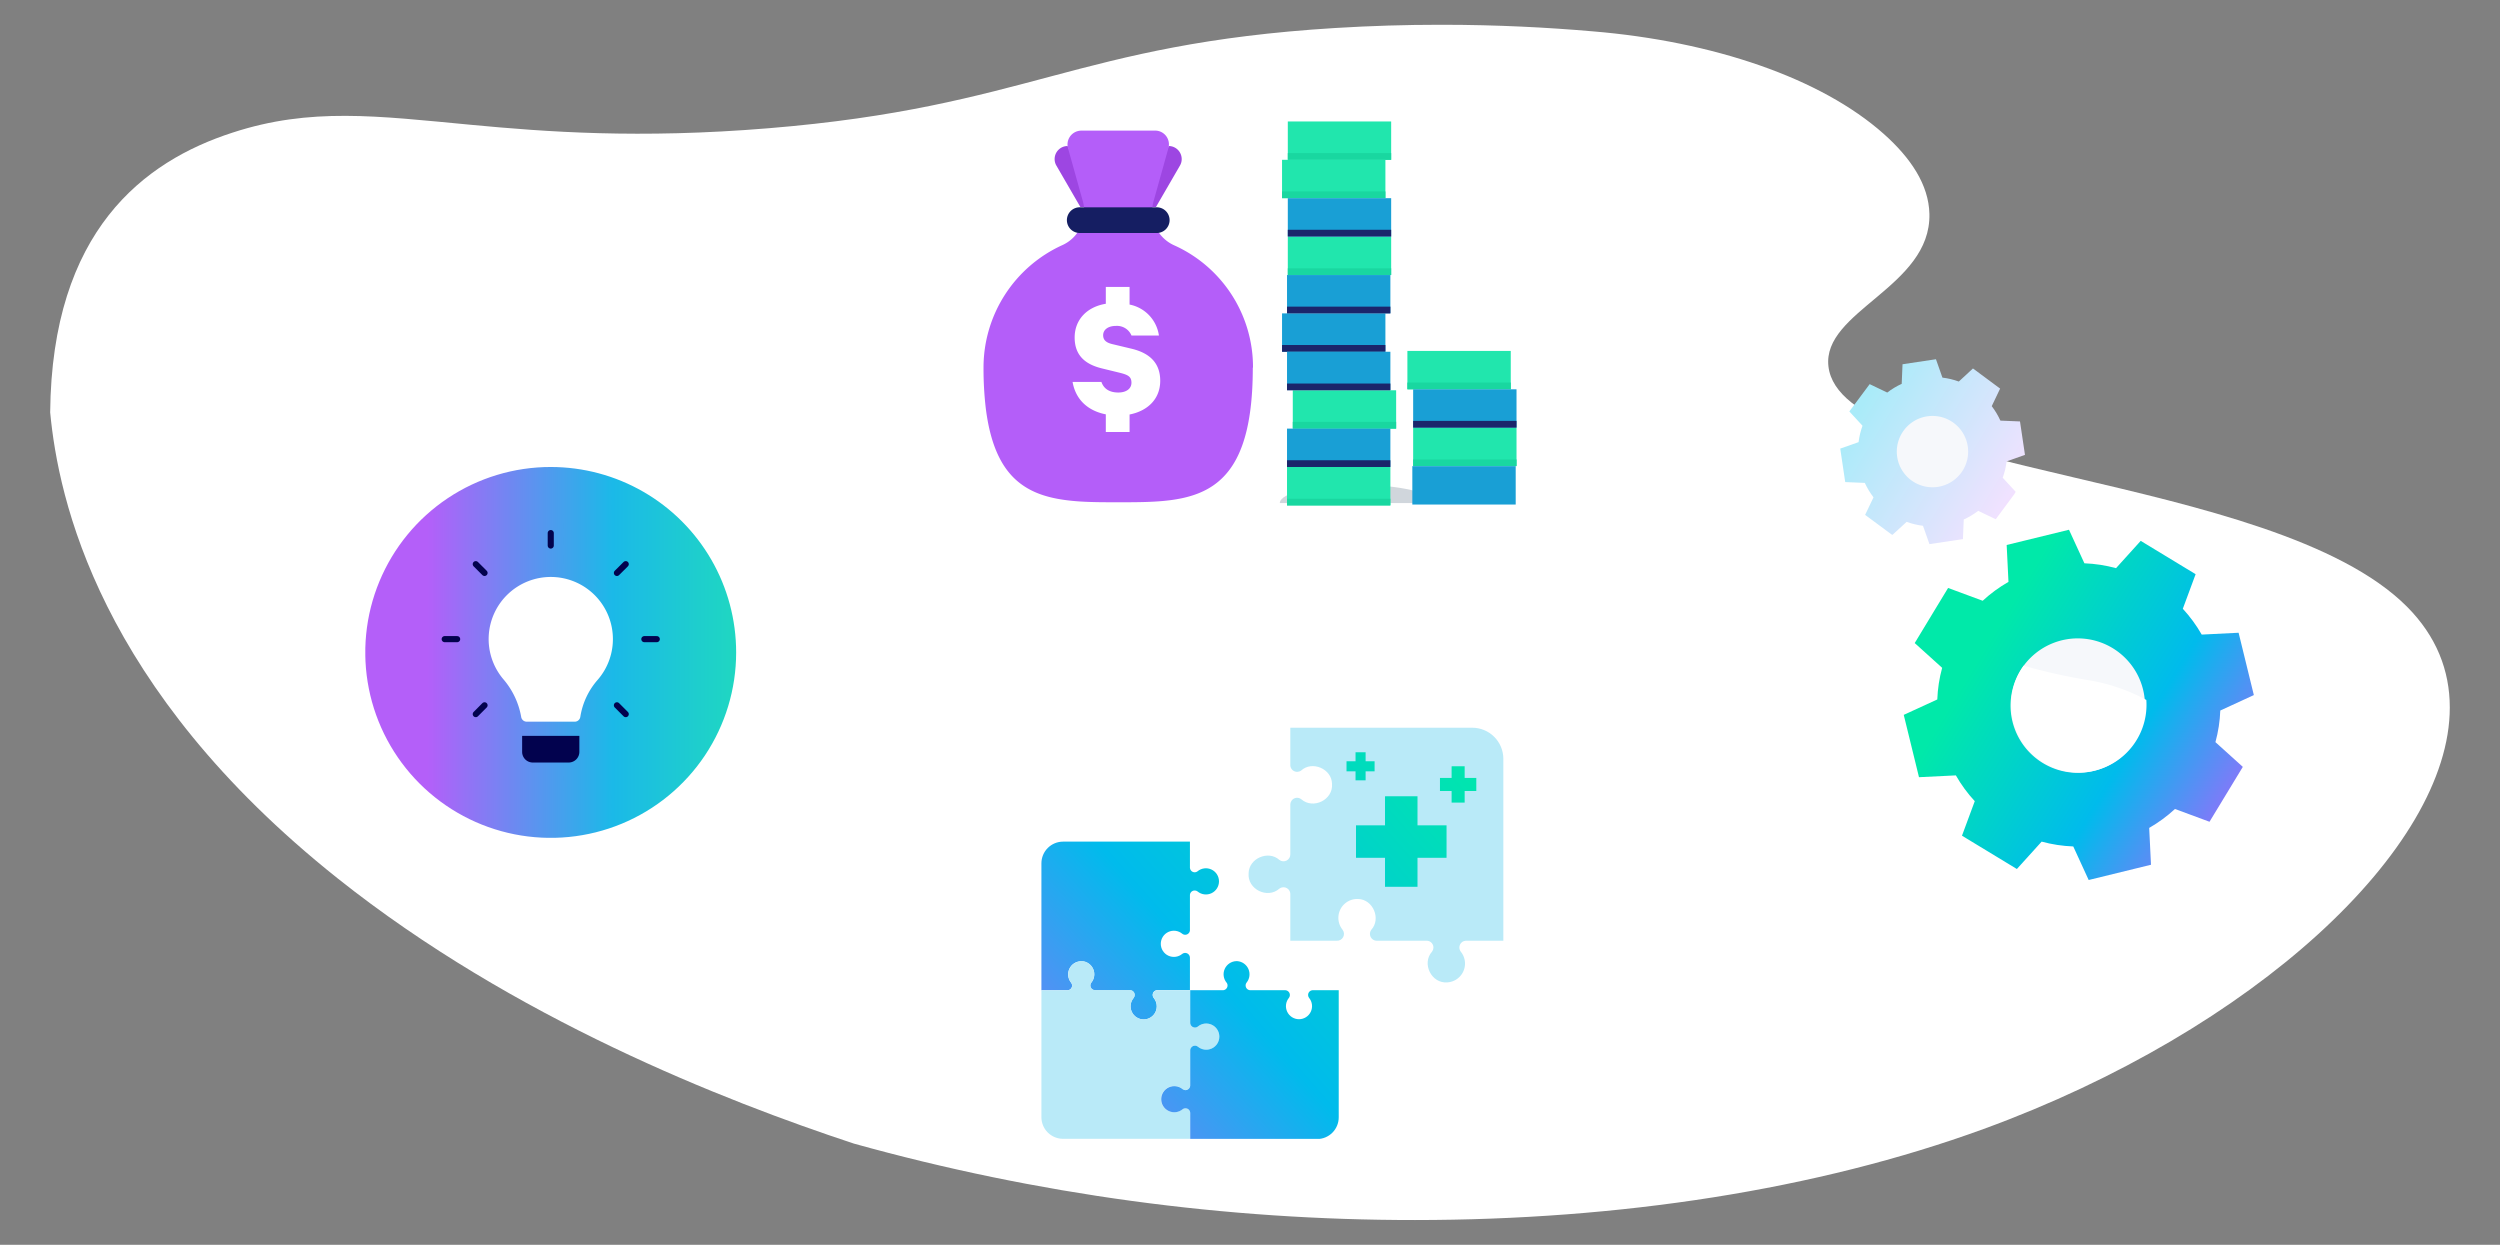 <?xml version="1.0" encoding="UTF-8"?> <svg xmlns="http://www.w3.org/2000/svg" xmlns:xlink="http://www.w3.org/1999/xlink" viewBox="0 0 637.81 317.58"><rect x="0" y="0" width="637.81" height="317.58" fill="#808080" stroke="none"/><defs><style>.cls-1,.cls-9{fill:none;}.cls-2{clip-path:url(#clip-path);}.cls-3{clip-path:url(#clip-path-2);}.cls-4{fill:#fff;}.cls-5{clip-path:url(#clip-path-3);}.cls-6{clip-path:url(#clip-path-4);}.cls-7{fill:url(#linear-gradient);}.cls-8{fill:#02024e;}.cls-9{stroke:#02024e;stroke-linecap:round;stroke-miterlimit:10;stroke-width:1.56px;}.cls-10{fill:#9d46e2;}.cls-11{fill:#b45ef9;}.cls-12{fill:#151e62;}.cls-13{fill:#d0d6dc;}.cls-14{fill:#21e6ad;}.cls-15{fill:#19d7a0;}.cls-16{fill:#199fd5;}.cls-17{fill:#1b256b;}.cls-18{clip-path:url(#clip-path-6);}.cls-19{fill:#b9eaf8;}.cls-20{clip-path:url(#clip-path-7);}.cls-21{fill:url(#linear-gradient-2);}.cls-22{clip-path:url(#clip-path-8);}.cls-23{fill:#dbdaeb;}.cls-24{clip-path:url(#clip-path-9);}.cls-25{clip-path:url(#clip-path-10);}.cls-26{fill:url(#linear-gradient-3);}.cls-27{clip-path:url(#clip-path-11);}.cls-28{fill:url(#linear-gradient-4);}.cls-29{clip-path:url(#clip-path-12);}.cls-30{fill:url(#linear-gradient-5);}.cls-31{clip-path:url(#clip-path-13);}.cls-32{fill:url(#linear-gradient-6);}.cls-33{clip-path:url(#clip-path-14);}.cls-34{fill:url(#linear-gradient-7);}.cls-35{clip-path:url(#clip-path-15);}.cls-36{fill:url(#linear-gradient-8);}.cls-37{clip-path:url(#clip-path-16);}.cls-38{fill:url(#linear-gradient-9);}.cls-39{clip-path:url(#clip-path-17);}.cls-40{fill:url(#linear-gradient-10);}.cls-41{fill:#f6f8fb;}.cls-42{clip-path:url(#clip-path-18);}.cls-43{fill:url(#linear-gradient-11);}</style><clipPath id="clip-path"><rect class="cls-1" x="12.8" y="6.32" width="612.21" height="304.94"></rect></clipPath><clipPath id="clip-path-2"><path class="cls-1" d="M367.23,6.32c-8.5,0-17.37.26-26.54.82-66.31,4.07-78.16,20.12-144.63,25.58-33.14,2.73-56.78.92-76-.89-23.86-2.24-40.86-4.49-60.72,2C36.72,41.14,13.23,58.86,12.8,105.21c2.09,22.06,12.34,70.33,73.31,118.86C131,259.8,184.68,280.8,217.85,291.76A532.14,532.14,0,0,0,361,311.26h0c52,0,102.45-7.68,145.07-23.23C575,262.88,625,216.57,625,180.53v-.06c0-9.46-3.46-18.21-10.92-25.69-34.19-34.27-144.35-33.49-147.6-61.29-1.65-14.15,26.18-20.23,25.76-38.91-.17-7.46-4.78-14.3-11.63-20.4C464.57,19.89,437,10.54,406.37,8,394.82,7,382,6.33,368.19,6.32Z"></path></clipPath><clipPath id="clip-path-3"><rect class="cls-1" x="93.2" y="119.14" width="94.61" height="94.61"></rect></clipPath><clipPath id="clip-path-4"><path class="cls-1" d="M140.51,119.14a47.31,47.31,0,1,0,47.3,47.3A47.3,47.3,0,0,0,140.51,119.14Z"></path></clipPath><linearGradient id="linear-gradient" x1="-3278.07" y1="-656.49" x2="-3277.29" y2="-656.49" gradientTransform="matrix(121.34, 0, 0, -121.34, 397868.73, -79495.38)" gradientUnits="userSpaceOnUse"><stop offset="0" stop-color="#b45ff9"></stop><stop offset="0.5" stop-color="#1bb9e8"></stop><stop offset="1" stop-color="#21e6ae"></stop></linearGradient><clipPath id="clip-path-6"><path class="cls-1" d="M329.19,185.66v9.64a1.73,1.73,0,0,0,1.85,1.61,1.69,1.69,0,0,0,.94-.35c2.78-2.53,7.77-.43,7.85,3.4.35,4.1-4.82,6.61-7.85,3.94a1.72,1.72,0,0,0-2.43.31,1.78,1.78,0,0,0-.36.94v12.79a1.74,1.74,0,0,1-2.8,1.44c-2.78-2.52-7.77-.42-7.84,3.41-.35,4.1,4.84,6.61,7.84,3.93a1.75,1.75,0,0,1,2.44.32,1.7,1.7,0,0,1,.36,1.13V240h11.86a1.74,1.74,0,0,0,1.47-2.8,4.82,4.82,0,0,1,3.94-7.85c3.85.07,5.93,5.07,3.4,7.85a1.75,1.75,0,0,0,.32,2.44,1.7,1.7,0,0,0,1.13.36h12.77a1.73,1.73,0,0,1,1.62,1.84,1.77,1.77,0,0,1-.36.95c-2.68,3-.17,8.19,3.93,7.84a4.81,4.81,0,0,0,3.41-7.84,1.74,1.74,0,0,1,.31-2.43,1.77,1.77,0,0,1,.95-.36h9.6V193.52a7.94,7.94,0,0,0-7.94-7.86Z"></path></clipPath><clipPath id="clip-path-7"><path class="cls-1" d="M265.69,220.24h0v32.4h6.56l.15,0a1.21,1.21,0,0,0,1.12-1.3,1.19,1.19,0,0,0-.24-.62,3.34,3.34,0,1,1,5.12,0,1.2,1.2,0,0,0,.25,1.69,1.18,1.18,0,0,0,.63.23h8.91a1.23,1.23,0,0,1,1.27,1.17,1.2,1.2,0,0,1-.25.79,3.34,3.34,0,1,0,5.12,0,1.23,1.23,0,0,1,1-2h8.25v-8.25a1.22,1.22,0,0,0-1.95-1,3.34,3.34,0,1,1,0-5.12,1.21,1.21,0,0,0,1.7-.22,1.16,1.16,0,0,0,.25-.8V228.3a1.21,1.21,0,0,1,1.3-1.11,1.18,1.18,0,0,1,.63.23,3.34,3.34,0,1,0,0-5.12,1.2,1.2,0,0,1-1.69-.25,1.19,1.19,0,0,1-.24-.63v-6.7H271.22a5.53,5.53,0,0,0-5.53,5.52"></path></clipPath><linearGradient id="linear-gradient-2" x1="232.16" y1="286.93" x2="362.52" y2="172.53" gradientUnits="userSpaceOnUse"><stop offset="0" stop-color="#c059ff"></stop><stop offset="0.48" stop-color="#00bbec"></stop><stop offset="1" stop-color="#00e9a9"></stop></linearGradient><clipPath id="clip-path-8"><polygon class="cls-1" points="303.63 252.63 303.62 252.63 303.62 252.64 303.82 252.63 303.63 252.63"></polygon></clipPath><clipPath id="clip-path-9"><path class="cls-1" d="M275.66,245.25a3.37,3.37,0,0,0-2.38,5.48,1.2,1.2,0,0,1-.25,1.69,1.18,1.18,0,0,1-.63.23h-6.71V285a5.52,5.52,0,0,0,5.53,5.54h32.41V284c0-.06,0-.11,0-.16a1.21,1.21,0,0,0-1.28-1.12,1.19,1.19,0,0,0-.64.24,3.34,3.34,0,1,1,0-5.11,1.2,1.2,0,0,0,1.68-.24,1.17,1.17,0,0,0,.24-.64v-8.91a1.22,1.22,0,0,1,1.16-1.27,1.2,1.2,0,0,1,.8.24,3.34,3.34,0,1,0,0-5.12,1.21,1.21,0,0,1-1.71-.23,1.24,1.24,0,0,1-.25-.79v-8.26h-8.25a1.21,1.21,0,0,0-1.27,1.17,1.19,1.19,0,0,0,.24.79,3.34,3.34,0,1,1-5.12,0,1.22,1.22,0,0,0-1-2h-8.92a1.2,1.2,0,0,1-1.11-1.3,1.18,1.18,0,0,1,.23-.62,3.37,3.37,0,0,0-2.47-5.49h-.27"></path></clipPath><clipPath id="clip-path-10"><path class="cls-1" d="M312.93,250.68a1.21,1.21,0,0,1-.23,1.7,1.15,1.15,0,0,1-.79.25h-8.26v8.25a1.22,1.22,0,0,0,1.16,1.27,1.17,1.17,0,0,0,.79-.25,3.34,3.34,0,1,1,0,5.13,1.2,1.2,0,0,0-1.7.23,1.14,1.14,0,0,0-.25.79V277a1.22,1.22,0,0,1-1.29,1.12,1.26,1.26,0,0,1-.64-.24,3.33,3.33,0,1,0,0,5.11,1.21,1.21,0,0,1,1.69.24,1.22,1.22,0,0,1,.24.64v6.73H336a5.54,5.54,0,0,0,5.54-5.54V252.63h-6.7a1.21,1.21,0,0,0-1.11,1.3,1.18,1.18,0,0,0,.23.63,3.33,3.33,0,1,1-5.11,0,1.22,1.22,0,0,0-.88-1.93h-8.91a1.21,1.21,0,0,1-1.27-1.15,1.18,1.18,0,0,1,.25-.8,3.37,3.37,0,0,0-2.38-5.47h-.27a3.36,3.36,0,0,0-2.47,5.48"></path></clipPath><linearGradient id="linear-gradient-3" x1="260.4" y1="319.11" x2="390.76" y2="204.72" xlink:href="#linear-gradient-2"></linearGradient><clipPath id="clip-path-11"><rect class="cls-1" x="353.35" y="203.15" width="8.29" height="23.1"></rect></clipPath><linearGradient id="linear-gradient-4" x1="250.89" y1="308.26" x2="381.24" y2="193.87" gradientTransform="translate(177.19 -161.32) rotate(33.39)" xlink:href="#linear-gradient-2"></linearGradient><clipPath id="clip-path-12"><rect class="cls-1" x="345.95" y="210.56" width="23.1" height="8.29"></rect></clipPath><linearGradient id="linear-gradient-5" x1="250.89" y1="308.27" x2="381.24" y2="193.87" gradientTransform="translate(177.24 -161.34) rotate(33.4)" xlink:href="#linear-gradient-2"></linearGradient><clipPath id="clip-path-13"><rect class="cls-1" x="370.34" y="195.5" width="3.33" height="9.27"></rect></clipPath><linearGradient id="linear-gradient-6" x1="249.97" y1="307.22" x2="380.33" y2="192.83" gradientTransform="translate(171.49 -171.67) rotate(33.38)" xlink:href="#linear-gradient-2"></linearGradient><clipPath id="clip-path-14"><rect class="cls-1" x="367.37" y="198.47" width="9.27" height="3.33"></rect></clipPath><linearGradient id="linear-gradient-7" x1="249.97" y1="307.22" x2="380.33" y2="192.83" gradientTransform="translate(171.61 -171.73) rotate(33.4)" xlink:href="#linear-gradient-2"></linearGradient><clipPath id="clip-path-15"><rect class="cls-1" x="345.83" y="191.92" width="2.57" height="7.16"></rect></clipPath><linearGradient id="linear-gradient-8" x1="236.85" y1="292.27" x2="367.2" y2="177.87" gradientTransform="translate(164.94 -158.79) rotate(33.4)" xlink:href="#linear-gradient-2"></linearGradient><clipPath id="clip-path-16"><rect class="cls-1" x="343.53" y="194.21" width="7.16" height="2.57"></rect></clipPath><linearGradient id="linear-gradient-9" x1="236.85" y1="292.26" x2="367.2" y2="177.87" gradientTransform="translate(165.08 -158.86) rotate(33.42)" xlink:href="#linear-gradient-2"></linearGradient><clipPath id="clip-path-17"><path class="cls-1" d="M510.28,99.14l-2.14,4.48a19,19,0,0,1,2.21,3.69l5,.21,1.27,8.53-4.68,1.65a19.09,19.09,0,0,1-1,4.18l3.36,3.65-5.14,6.94-4.47-2.14a19.29,19.29,0,0,1-3.69,2.21l-.21,5-8.54,1.28-1.65-4.68a19.15,19.15,0,0,1-4.17-1l-3.66,3.35-6.93-5.13,2.14-4.48a18.76,18.76,0,0,1-2.22-3.68l-5-.21-1.27-8.54,4.68-1.65a18.81,18.81,0,0,1,1-4.18l-3.36-3.65L477,98l4.48,2.15a18.55,18.55,0,0,1,3.69-2.22l.21-5,8.53-1.28,1.65,4.69a18.54,18.54,0,0,1,4.18,1L503.35,94Z"></path></clipPath><linearGradient id="linear-gradient-10" x1="-3278.58" y1="-661" x2="-3278.21" y2="-661" gradientTransform="translate(83065.94 -409423.33) rotate(-90) scale(124.92)" gradientUnits="userSpaceOnUse"><stop offset="0" stop-color="#f4e1ff"></stop><stop offset="1" stop-color="#aaebf9"></stop></linearGradient><clipPath id="clip-path-18"><path class="cls-1" d="M560.16,146.48l-3.27,8.83a36.15,36.15,0,0,1,4.82,6.59l9.41-.47,3.89,15.9-8.56,3.94a35.46,35.46,0,0,1-1.24,8.07l7,6.32-8.49,14-8.83-3.27a36.61,36.61,0,0,1-6.58,4.83l.46,9.4-15.9,3.89-3.93-8.56a35.92,35.92,0,0,1-8.07-1.23l-6.33,7-14-8.49,3.27-8.83a35.74,35.74,0,0,1-4.82-6.58l-9.41.46-3.89-15.9,8.56-3.93a35.46,35.46,0,0,1,1.24-8.07l-7-6.32L497,150l8.83,3.27a36.08,36.08,0,0,1,6.58-4.82l-.46-9.41,15.9-3.89,3.93,8.56a35.93,35.93,0,0,1,8.07,1.24l6.33-7Z"></path></clipPath><linearGradient id="linear-gradient-11" x1="-3290.6" y1="-655.1" x2="-3290.23" y2="-655.1" gradientTransform="translate(153815.18 -769730.34) rotate(-90) scale(233.99)" xlink:href="#linear-gradient-2"></linearGradient></defs><g id="Layer_8" data-name="Layer 8"><g id="Artwork_74" data-name="Artwork 74"><g class="cls-2"><g class="cls-3"><rect class="cls-4" x="-38.71" y="-23.16" width="663.72" height="335.73"></rect></g></g></g><g id="Artwork_741" data-name="Artwork 741"><g class="cls-5"><g class="cls-6"><rect class="cls-7" x="93.2" y="119.14" width="94.61" height="94.61"></rect></g><g class="cls-5"><path class="cls-8" d="M145.08,194.54h-9.15a2.72,2.72,0,0,1-2.72-2.73v-4.07h14.6v4.07a2.73,2.73,0,0,1-2.73,2.73"></path><path class="cls-4" d="M146.63,184.12a1.44,1.44,0,0,0,1.42-1.21,18.69,18.69,0,0,1,4.38-9.41,15.85,15.85,0,1,0-24-.2,20.08,20.08,0,0,1,4.54,9.63,1.43,1.43,0,0,0,1.42,1.19Z"></path><line class="cls-9" x1="140.51" y1="139.18" x2="140.51" y2="136"></line><line class="cls-9" x1="157.39" y1="146.17" x2="159.64" y2="143.93"></line><line class="cls-9" x1="164.39" y1="163.06" x2="167.56" y2="163.06"></line><line class="cls-9" x1="157.39" y1="179.94" x2="159.64" y2="182.19"></line><line class="cls-9" x1="123.62" y1="179.94" x2="121.38" y2="182.19"></line><line class="cls-9" x1="116.63" y1="163.06" x2="113.45" y2="163.06"></line><line class="cls-9" x1="123.62" y1="146.17" x2="121.38" y2="143.93"></line></g></g></g><g id="Artwork_727" data-name="Artwork 727"><path class="cls-10" d="M272.37,37.25h0a3.34,3.34,0,0,0-3.31,3.36,3.26,3.26,0,0,0,.45,1.64l6.14,10.6h3.19Z"></path><path class="cls-10" d="M298.17,37.25h0a3.34,3.34,0,0,1,3.31,3.36,3.26,3.26,0,0,1-.45,1.64l-6.14,10.6H291.7Z"></path><path class="cls-11" d="M319.62,93.79c0,17.2-3.85,25.75-10.07,30.05s-14.82,4.3-24.28,4.3c-3.4,0-6.63,0-9.75-.2-5.56-.37-10.56-1.35-14.53-4.1-4.83-3.31-8.19-9.21-9.5-19.73a87.06,87.06,0,0,1-.57-10.32A34.31,34.31,0,0,1,271,62.55a9.48,9.48,0,0,0,5.28-11.13l-3.81-13.64A3.53,3.53,0,0,1,275,33.44a3.85,3.85,0,0,1,.94-.12h18.75a3.51,3.51,0,0,1,3.4,4.46l-3.81,13.64a9.5,9.5,0,0,0,5.29,11.17,34.07,34.07,0,0,1,20.1,31.2"></path><path class="cls-12" d="M294.93,59.44H275.65a3.28,3.28,0,1,1,0-6.55h19.28a3.28,3.28,0,1,1,0,6.55"></path><path class="cls-4" d="M282.12,105.71c-4.59-.9-7.7-3.77-8.48-8.27H281c.61,1.8,2.13,2.7,4.3,2.7,2,0,3.36-.94,3.36-2.5s-.9-2-2.83-2.5L281.17,94c-3.89-.94-7-3-7-7.9,0-4.55,3.16-7.82,7.95-8.6v-4.3h6.06V77.7a9.39,9.39,0,0,1,7.49,7.9h-7a4,4,0,0,0-4-2.45c-1.92,0-3.23.94-3.23,2.37,0,1.27.82,1.89,2.25,2.25L288.83,89c4.63,1.15,7.17,3.73,7.17,8.15,0,4.67-3.24,7.7-7.82,8.6v4.46h-6.06Z"></path><path class="cls-13" d="M326.51,128.35c0-2.58,8.8-4.67,19.69-4.67s19.69,2.09,19.69,4.67"></path><rect class="cls-14" x="328.35" y="119.14" width="26.37" height="9.79"></rect><rect class="cls-15" x="328.35" y="127.24" width="26.37" height="1.72"></rect><rect class="cls-14" x="329.82" y="99.57" width="26.37" height="9.79"></rect><rect class="cls-15" x="329.82" y="107.63" width="26.37" height="1.72"></rect><rect class="cls-16" x="328.35" y="109.35" width="26.37" height="9.78"></rect><rect class="cls-17" x="328.35" y="117.42" width="26.37" height="1.72"></rect><rect class="cls-16" x="327.08" y="79.95" width="26.37" height="9.79"></rect><rect class="cls-17" x="327.08" y="88.02" width="26.37" height="1.72"></rect><rect class="cls-16" x="328.35" y="89.74" width="26.37" height="9.79"></rect><rect class="cls-17" x="328.35" y="97.85" width="26.37" height="1.72"></rect><rect class="cls-14" x="328.55" y="30.99" width="26.37" height="9.79"></rect><rect class="cls-15" x="328.55" y="39.05" width="26.37" height="1.72"></rect><rect class="cls-14" x="328.55" y="60.38" width="26.37" height="9.79"></rect><rect class="cls-15" x="328.55" y="68.45" width="26.37" height="1.72"></rect><rect class="cls-14" x="327.08" y="40.77" width="26.37" height="9.78"></rect><rect class="cls-15" x="327.08" y="48.84" width="26.37" height="1.72"></rect><rect class="cls-16" x="328.35" y="70.17" width="26.37" height="9.78"></rect><rect class="cls-17" x="328.35" y="78.23" width="26.37" height="1.72"></rect><rect class="cls-16" x="328.55" y="50.56" width="26.37" height="9.79"></rect><rect class="cls-17" x="328.55" y="58.62" width="26.37" height="1.72"></rect><rect class="cls-14" x="360.53" y="109.1" width="26.37" height="9.79"></rect><rect class="cls-15" x="360.53" y="117.21" width="26.37" height="1.72"></rect><rect class="cls-14" x="359.06" y="89.53" width="26.37" height="9.79"></rect><rect class="cls-15" x="359.06" y="97.6" width="26.37" height="1.72"></rect><rect class="cls-16" x="360.32" y="118.93" width="26.37" height="9.79"></rect><rect class="cls-16" x="360.53" y="99.32" width="26.37" height="9.78"></rect><rect class="cls-17" x="360.53" y="107.38" width="26.37" height="1.72"></rect></g><g id="Artwork_127" data-name="Artwork 127"><g class="cls-18"><rect class="cls-19" x="305.61" y="173.07" width="90.53" height="90.52" transform="translate(-62.24 229.2) rotate(-33.4)"></rect></g><g class="cls-20"><rect class="cls-21" x="265.69" y="214.72" width="45.57" height="45.59"></rect></g><g class="cls-22"><rect class="cls-23" x="303.65" y="252.57" width="0.15" height="0.15" transform="translate(-89.68 288.76) rotate(-45)"></rect></g><g class="cls-24"><rect class="cls-19" x="256.35" y="235.77" width="64.29" height="64.28" transform="translate(-105.21 270.55) rotate(-43.27)"></rect></g><g class="cls-25"><rect class="cls-26" x="296" y="245.2" width="45.56" height="45.36"></rect></g><g class="cls-27"><rect class="cls-28" x="347.68" y="202.78" width="19.64" height="23.85" transform="translate(-59.15 232.21) rotate(-33.39)"></rect></g><g class="cls-29"><rect class="cls-30" x="345.58" y="204.89" width="23.85" height="19.64" transform="translate(-59.15 232.26) rotate(-33.4)"></rect></g><g class="cls-31"><rect class="cls-32" x="368.06" y="195.35" width="7.88" height="9.57" transform="translate(-48.74 237.71) rotate(-33.38)"></rect></g><g class="cls-33"><rect class="cls-34" x="367.22" y="196.19" width="9.57" height="7.88" transform="translate(-48.73 237.84) rotate(-33.4)"></rect></g><g class="cls-35"><rect class="cls-36" x="344.07" y="191.8" width="6.09" height="7.4" transform="translate(-50.29 223.36) rotate(-33.4)"></rect></g><g class="cls-37"><rect class="cls-38" x="343.41" y="192.45" width="7.4" height="6.09" transform="translate(-50.28 223.52) rotate(-33.42)"></rect></g></g><g id="Artwork_94" data-name="Artwork 94"><g class="cls-39"><rect class="cls-40" x="469.54" y="91.73" width="46.96" height="46.96" transform="translate(138.76 476.93) rotate(-58.75)"></rect></g><path class="cls-41" d="M485.71,109.8a9.1,9.1,0,1,1,1.9,12.73,9.09,9.09,0,0,1-1.9-12.73"></path><g class="cls-42"><rect class="cls-43" x="486.36" y="135.86" width="87.96" height="87.96" transform="translate(101.47 539.94) rotate(-58.75)"></rect></g><path class="cls-41" d="M515.58,170.88a17.15,17.15,0,1,0,.68-1c-.24.34-.46.69-.68,1"></path><path class="cls-4" d="M515.58,170.88a17.27,17.27,0,1,0,32,7.69,47,47,0,0,0-14.89-5.06,146.66,146.66,0,0,1-16.42-3.68c-.24.34-.46.69-.68,1"></path></g></g></svg> 